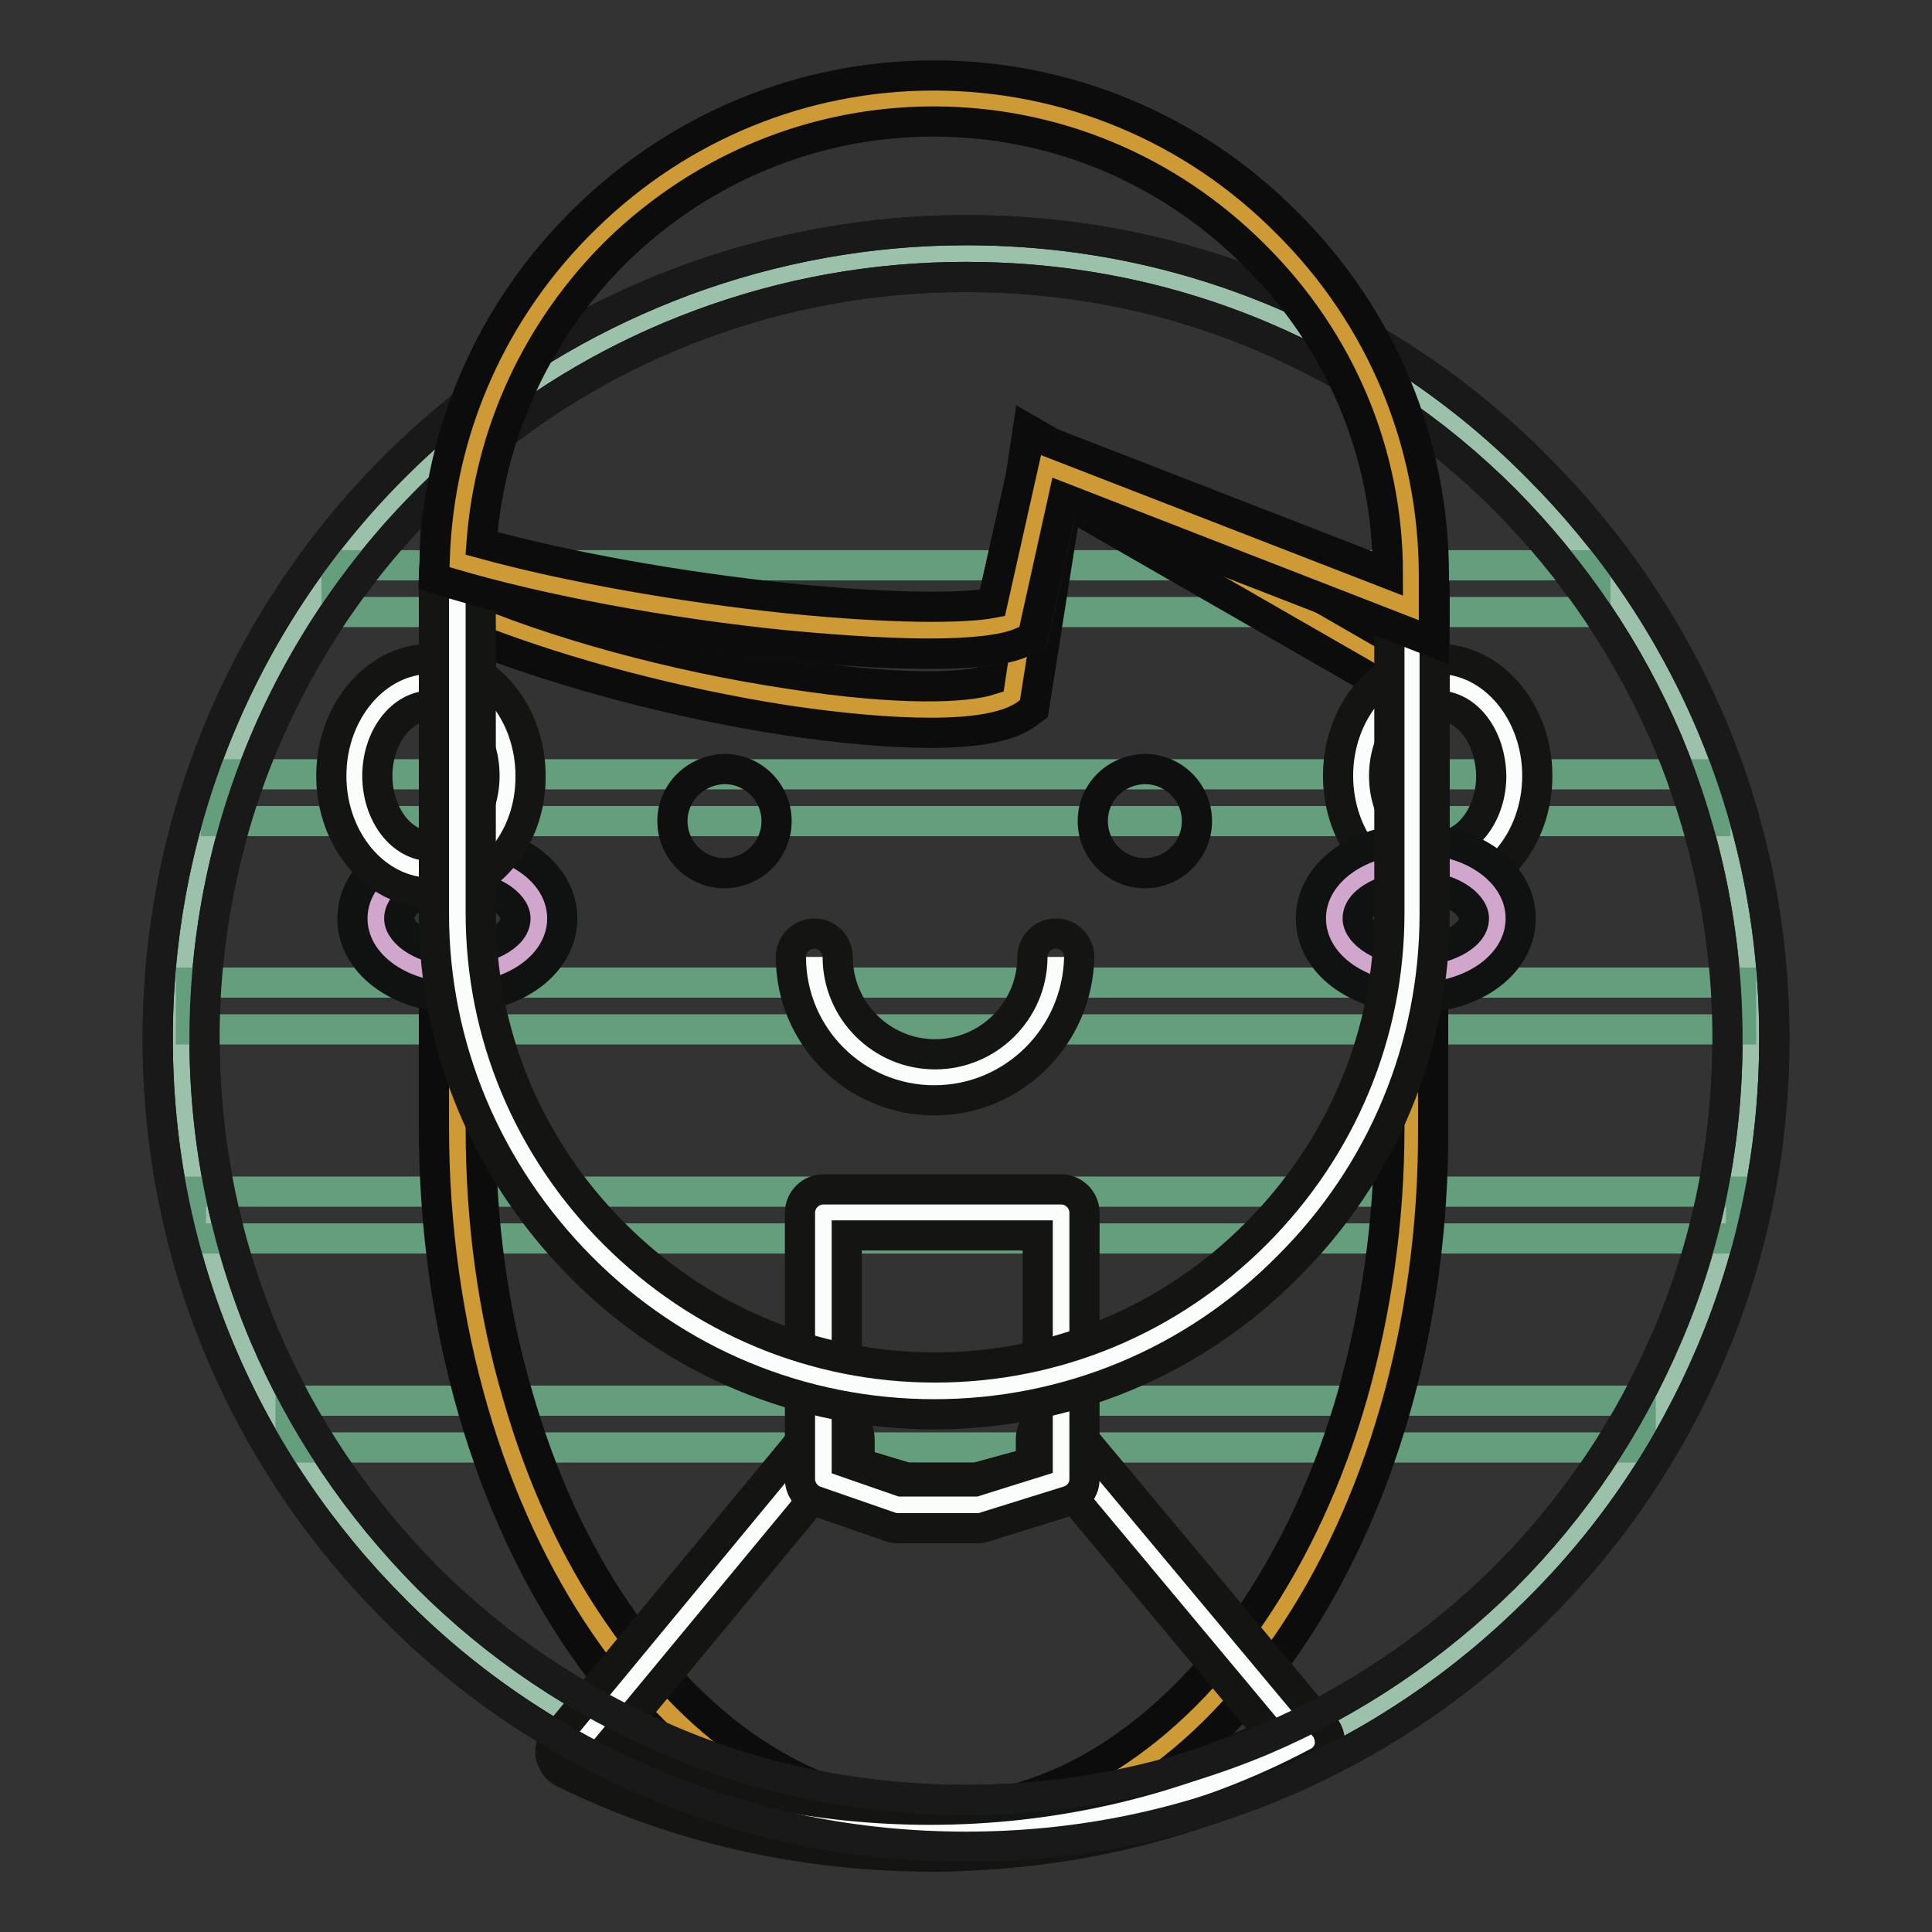 <?xml version="1.0" encoding="utf-8"?>
<!-- Svg Vector Icons : http://www.onlinewebfonts.com/icon -->
<!DOCTYPE svg PUBLIC "-//W3C//DTD SVG 1.1//EN" "http://www.w3.org/Graphics/SVG/1.1/DTD/svg11.dtd">
<svg version="1.1" xmlns="http://www.w3.org/2000/svg" xmlns:xlink="http://www.w3.org/1999/xlink" x="0px" y="0px" viewBox="0 0 256 256" enable-background="new 0 0 256 256" xml:space="preserve">
<rect x="0" y="0" width="256" height="256" fill="#333333" stroke="none"/>
<g> <path stroke-width="4" fill-opacity="0" stroke="#9bc1ab"  d="M232,137.6c0,57.5-46.6,104-104,104c-57.5,0-104-46.6-104-104c0-32,14.4-60.6,37.1-79.6 c18.1-15.2,41.4-24.4,66.9-24.4C185.5,33.6,232,80.2,232,137.6L232,137.6z"/> <path stroke-width="4" fill-opacity="0" stroke="#191919"  d="M128,244.7c-14.5,0-28.5-2.8-41.7-8.4c-12.7-5.4-24.2-13.1-34-23c-9.8-9.8-17.6-21.3-23-34 c-5.6-13.2-8.4-27.2-8.4-41.7c0-31.7,13.9-61.6,38.2-82c9.4-8,20.1-14.1,31.6-18.4c11.9-4.4,24.5-6.7,37.3-6.7 c14.5,0,28.5,2.8,41.7,8.4c12.8,5.4,24.2,13.1,34,23c9.8,9.8,17.6,21.3,23,34c5.6,13.2,8.4,27.2,8.4,41.7c0,14.5-2.8,28.5-8.4,41.7 c-5.4,12.7-13.1,24.2-23,34c-9.8,9.8-21.3,17.6-34,23C156.5,241.9,142.5,244.7,128,244.7L128,244.7z M128,36.7 c-12.1,0-23.9,2.1-35.2,6.3C82,47,72,52.8,63.1,60.3c-22.9,19.3-36,47.4-36,77.3c0,13.6,2.7,26.9,7.9,39.3 c5.1,12,12.4,22.8,21.6,32.1c9.3,9.3,20.1,16.5,32.1,21.6c12.4,5.3,25.7,7.9,39.3,7.9c13.6,0,26.9-2.7,39.3-7.9 c12-5.1,22.8-12.4,32.1-21.6c9.3-9.3,16.5-20.1,21.6-32.1c5.3-12.4,7.9-25.7,7.9-39.3s-2.7-26.8-7.9-39.3 c-5.1-12-12.4-22.8-21.6-32.1c-9.3-9.3-20.1-16.5-32.1-21.6C154.8,39.3,141.6,36.7,128,36.7L128,36.7z"/> <path stroke-width="4" fill-opacity="0" stroke="#659e7c"  d="M44.6,74.9h166.8v6.2H44.6V74.9z M28.6,102.6h198.7v6.2H28.6V102.6z M25.3,130.2h205.4v6.2H25.3V130.2z  M25.3,157.9h205.4v6.2H25.3V157.9z M38.5,185.6h178.9v6.2H38.5V185.6z"/> <path stroke-width="4" fill-opacity="0" stroke="#cd9a36"  d="M134.1,92.1c-7.1,5-47.9-0.6-73.5-11.8c0,1-0.1,1.9-0.1,2.9v66.2c0,51.4,28.4,93.5,63.2,93.5 c34.8,0,63.2-42.1,63.2-93.5V89.5l-48.3-27.7L134.1,92.1z"/> <path stroke-width="4" fill-opacity="0" stroke="#0d0c0c"  d="M123.8,246c-36.6,0-66.3-43.3-66.3-96.6V83.2c0-0.6,0-1.2,0-1.8c0-0.4,0-0.8,0-1.1l0.1-4.6l4.2,1.9 c11.4,5,27.5,9.4,42.9,11.7c14.8,2.3,23.4,1.8,26.5,0.8l5-33.2l53.7,30.9v61.7C190.1,202.7,160.4,246,123.8,246z M63.7,84.9v64.6 c0,12.3,1.6,24.2,4.9,35.4c3.1,10.8,7.5,20.5,13.2,28.8c5.6,8.2,12,14.7,19.2,19.2c7.3,4.6,15,6.9,22.9,6.9 c7.9,0,15.6-2.3,22.9-6.9c7.1-4.5,13.6-10.9,19.2-19.2c5.6-8.3,10.1-18,13.2-28.8c3.2-11.3,4.9-23.2,4.9-35.4V91.3l-42.8-24.6 L137,93.9l-1.1,0.8c-2.3,1.6-6.4,2.4-12.6,2.4h0c-5.4,0-12.1-0.6-19.4-1.7C89.8,93.2,75.1,89.3,63.7,84.9z"/> <path stroke-width="4" fill-opacity="0" stroke="#fbfdfc"  d="M139.7,196.1l-10,2.7h-9.9l-9-2.7v-5.5h-0.5L76,232.1c13.9,6.9,30.1,10.8,47.2,10.8 c18.3,0,35.4-4.4,50-12.2l-33.5-40.1V196.1z"/> <path stroke-width="4" fill-opacity="0" stroke="#141413"  d="M123.3,246c-17,0-33.8-3.8-48.6-11.1c-0.9-0.4-1.4-1.2-1.7-2.1c-0.2-0.9,0-1.9,0.6-2.6l34.3-41.5 c0.6-0.7,1.4-1.1,2.4-1.1h0.5c1.7,0,3.1,1.4,3.1,3.1v3.2l6.3,1.9h9.1l7.3-2v-3.1c0-1.3,0.8-2.5,2-2.9c1.2-0.5,2.6-0.1,3.4,0.9 l33.5,40.1c0.6,0.7,0.8,1.7,0.7,2.6c-0.2,0.9-0.8,1.7-1.6,2.1C159.2,241.7,141.5,246,123.3,246z M80.9,231 c13.1,5.8,27.6,8.8,42.3,8.8c15.9,0,31.4-3.5,45.1-10.1L142,198.2c-0.4,0.4-0.9,0.7-1.5,0.9l-10,2.7c-0.3,0.1-0.5,0.1-0.8,0.1h-9.9 c-0.3,0-0.6,0-0.9-0.1l-9-2.7c-0.7-0.2-1.2-0.6-1.6-1.2L80.9,231L80.9,231z"/> <path stroke-width="4" fill-opacity="0" stroke="#191919"  d="M128,244.7c-14.5,0-28.5-2.8-41.7-8.4c-12.7-5.4-24.2-13.1-34-23c-9.8-9.8-17.6-21.3-23-34 c-5.6-13.2-8.4-27.2-8.4-41.7c0-31.7,13.9-61.6,38.2-82c9.4-8,20.1-14.1,31.6-18.4c11.9-4.4,24.5-6.7,37.3-6.7 c14.5,0,28.5,2.8,41.7,8.4c12.8,5.4,24.2,13.1,34,23c9.8,9.8,17.6,21.3,23,34c5.6,13.2,8.4,27.2,8.4,41.7c0,14.5-2.8,28.5-8.4,41.7 c-5.4,12.7-13.1,24.2-23,34c-9.8,9.8-21.3,17.6-34,23C156.5,241.9,142.5,244.7,128,244.7L128,244.7z M128,36.7 c-12.1,0-23.9,2.1-35.2,6.3C82,47,72,52.8,63.1,60.3c-22.9,19.3-36,47.4-36,77.3c0,13.6,2.7,26.9,7.9,39.3 c5.1,12,12.4,22.8,21.6,32.1c9.3,9.3,20.1,16.5,32.1,21.6c12.4,5.3,25.7,7.9,39.3,7.9c13.6,0,26.9-2.7,39.3-7.9 c12-5.1,22.8-12.4,32.1-21.6c9.3-9.3,16.5-20.1,21.6-32.1c5.3-12.4,7.9-25.7,7.9-39.3s-2.7-26.8-7.9-39.3 c-5.1-12-12.4-22.8-21.6-32.1c-9.3-9.3-20.1-16.5-32.1-21.6C154.8,39.3,141.6,36.7,128,36.7L128,36.7z"/> <path stroke-width="4" fill-opacity="0" stroke="#fbfdfc"  d="M140.6,196l-10.9,3.4h-10.8l-9.8-3.4v-35.3h31.5V196z"/> <path stroke-width="4" fill-opacity="0" stroke="#141413"  d="M129.7,202.5h-10.8c-0.4,0-0.7-0.1-1-0.2l-9.8-3.4c-1.2-0.4-2.1-1.6-2.1-2.9v-35.3c0-1.7,1.4-3.1,3.1-3.1 h31.5c1.7,0,3.1,1.4,3.1,3.1V196c0,1.4-0.9,2.5-2.2,2.9l-10.9,3.4C130.3,202.4,130,202.5,129.7,202.5z M119.4,196.3h9.8l8.3-2.6 v-30h-25.3v30.1L119.4,196.3z"/> <path stroke-width="4" fill-opacity="0" stroke="#fbfdfc"  d="M180.3,102.8c0,6.8,4.5,12.4,10.2,12.4c5.6,0,10.2-5.5,10.2-12.4c0,0,0,0,0,0c0-6.8-4.5-12.4-10.2-12.4 C184.9,90.4,180.3,95.9,180.3,102.8C180.3,102.8,180.3,102.8,180.3,102.8z"/> <path stroke-width="4" fill-opacity="0" stroke="#141413"  d="M190.5,118.3c-7.3,0-13.2-7-13.2-15.5c0-8.5,5.9-15.5,13.2-15.5c7.3,0,13.2,7,13.2,15.5 S197.8,118.3,190.5,118.3z M190.5,93.5c-3.9,0-7.1,4.2-7.1,9.3c0,5.1,3.2,9.3,7.1,9.3c3.9,0,7.1-4.2,7.1-9.3 C197.5,97.6,194.4,93.5,190.5,93.5z"/> <path stroke-width="4" fill-opacity="0" stroke="#d0a6cc"  d="M176.9,121.7c0,4.1,4.8,7.4,10.8,7.4c6,0,10.8-3.3,10.8-7.4c0,0,0,0,0,0c0-4.1-4.8-7.4-10.8-7.4 S176.9,117.7,176.9,121.7C176.9,121.7,176.9,121.7,176.9,121.7z"/> <path stroke-width="4" fill-opacity="0" stroke="#101111"  d="M187.6,132.2c-7.8,0-13.9-4.6-13.9-10.5c0-5.9,6.1-10.5,13.9-10.5c7.8,0,13.9,4.6,13.9,10.5 C201.5,127.6,195.4,132.2,187.6,132.2z M187.6,117.4c-3.6,0-7.7,1.8-7.7,4.3c0,2,3.3,4.3,7.7,4.3c3.6,0,7.7-1.8,7.7-4.3 C195.3,119.7,192,117.4,187.6,117.4z"/> <path stroke-width="4" fill-opacity="0" stroke="#d0a6cc"  d="M49.8,121.7c0,4.1,4.8,7.4,10.8,7.4c6,0,10.8-3.3,10.8-7.4c0-4.1-4.8-7.4-10.8-7.4 C54.7,114.4,49.8,117.7,49.8,121.7L49.8,121.7z"/> <path stroke-width="4" fill-opacity="0" stroke="#101111"  d="M60.6,132.2c-7.8,0-13.9-4.6-13.9-10.5c0-5.9,6.1-10.5,13.9-10.5c7.8,0,13.9,4.6,13.9,10.5 C74.5,127.6,68.4,132.2,60.6,132.2z M60.6,117.4c-3.6,0-7.7,1.8-7.7,4.3c0,2,3.3,4.3,7.7,4.3c3.6,0,7.7-1.8,7.7-4.3 C68.3,119.7,65,117.4,60.6,117.4z"/> <path stroke-width="4" fill-opacity="0" stroke="#fbfdfc"  d="M47,102.8c0,6.8,4.5,12.4,10.2,12.4c5.6,0,10.2-5.5,10.2-12.4c0,0,0,0,0,0c0-6.8-4.5-12.4-10.2-12.4 C51.5,90.4,47,96,47,102.8z"/> <path stroke-width="4" fill-opacity="0" stroke="#141413"  d="M57.1,118.3c-7.3,0-13.2-7-13.2-15.5c0-8.5,5.9-15.5,13.2-15.5c7.3,0,13.2,7,13.2,15.5 C70.4,111.3,64.4,118.3,57.1,118.3z M57.1,93.5c-3.9,0-7.1,4.2-7.1,9.3c0,5.1,3.2,9.3,7.1,9.3s7.1-4.2,7.1-9.3 C64.2,97.6,61,93.5,57.1,93.5z"/> <path stroke-width="4" fill-opacity="0" stroke="#fbfdfc"  d="M134.1,82.3c-7.1,3.3-47.9-0.4-73.5-8c0,0.7-0.1,1.3-0.1,1.9v44.8c0,34.8,28.4,63.2,63.2,63.2 c34.8,0,63.2-28.4,63.2-63.2V80.6l-48.3-18.8L134.1,82.3z"/> <path stroke-width="4" fill-opacity="0" stroke="#141413"  d="M123.8,187.4c-17.6,0-34.3-6.9-46.8-19.5s-19.5-29.2-19.5-46.8V76.3c0-0.5,0-0.9,0.1-1.3c0-0.3,0-0.5,0-0.7 l0.1-4l3.8,1.1c11.5,3.4,27.6,6.4,43.1,8c14,1.4,23.2,1.3,26.9,0.6l5-22.3l53.6,20.8v42.6c0,17.6-6.9,34.3-19.5,46.8 C158.1,180.5,141.4,187.4,123.8,187.4z M63.7,78.3v42.7c0,16,6.3,31.1,17.7,42.5c11.4,11.4,26.5,17.7,42.5,17.7 c16,0,31.1-6.3,42.5-17.7c11.4-11.4,17.7-26.5,17.7-42.5V82.7L141,66l-4.1,18.5l-1.4,0.6c-5.7,2.7-23.9,1.2-31.4,0.4 C89.8,84,75.1,81.4,63.7,78.3z"/> <path stroke-width="4" fill-opacity="0" stroke="#cd9a36"  d="M123.7,13c-34.1,0-62.1,27.4-63.1,61.3c25.5,7.5,66.4,11.3,73.5,8l4.6-20.5l48.3,18.8v-4.3 C187,41.5,158.5,13,123.7,13z"/> <path stroke-width="4" fill-opacity="0" stroke="#0d0c0c"  d="M123.2,86.6c-7,0-14.9-0.7-19.2-1.1c-15.9-1.6-32.4-4.7-44.2-8.2l-2.3-0.7l0.1-2.4 c0.5-17.2,7.7-33.4,20.1-45.4C90.1,16.7,106.5,10,123.7,10c17.6,0,34.3,6.9,46.8,19.5C183.1,42,190,58.7,190,76.3v8.8L140.9,66 l-4.1,18.5l-1.4,0.6C133,86.2,128.3,86.6,123.2,86.6z M63.8,72c11.3,3.1,26.3,5.8,40.8,7.3c14,1.4,23.2,1.3,26.9,0.6l5-22.3 L183.9,76c0-15.9-6.3-30.9-17.7-42.2c-11.4-11.4-26.5-17.7-42.5-17.7c-15.7,0-30.5,6.1-41.8,17C71.2,43.6,64.9,57.3,63.8,72z"/> <path stroke-width="4" fill-opacity="0" stroke="#0f0f0f"  d="M89.1,108.8c0,3.8,3.1,6.9,6.9,6.9c3.8,0,6.9-3.1,6.9-6.9c0,0,0,0,0,0c0-3.8-3.1-6.9-6.9-6.9 C92.2,102,89.1,105,89.1,108.8C89.1,108.8,89.1,108.8,89.1,108.8z"/> <path stroke-width="4" fill-opacity="0" stroke="#0f0f0f"  d="M144.8,108.8c0,3.8,3.1,6.9,6.9,6.9c3.8,0,6.9-3.1,6.9-6.9c0,0,0,0,0,0c0-3.8-3.1-6.9-6.9-6.9 C147.8,102,144.8,105,144.8,108.8C144.8,108.8,144.8,108.8,144.8,108.8z"/> <path stroke-width="4" fill-opacity="0" stroke="#fbfdfc"  d="M139.8,126.8c0,8.8-7.2,16-16,16c-8.8,0-16-7.2-16-16"/> <path stroke-width="4" fill-opacity="0" stroke="#141413"  d="M123.8,145.8c-10.5,0-19-8.5-19-19c0-1.7,1.4-3.1,3.1-3.1s3.1,1.4,3.1,3.1c0,7.1,5.8,12.9,12.9,12.9 s12.9-5.8,12.9-12.9c0-1.7,1.4-3.1,3.1-3.1s3.1,1.4,3.1,3.1C142.8,137.3,134.3,145.8,123.8,145.8z"/></g>
</svg>